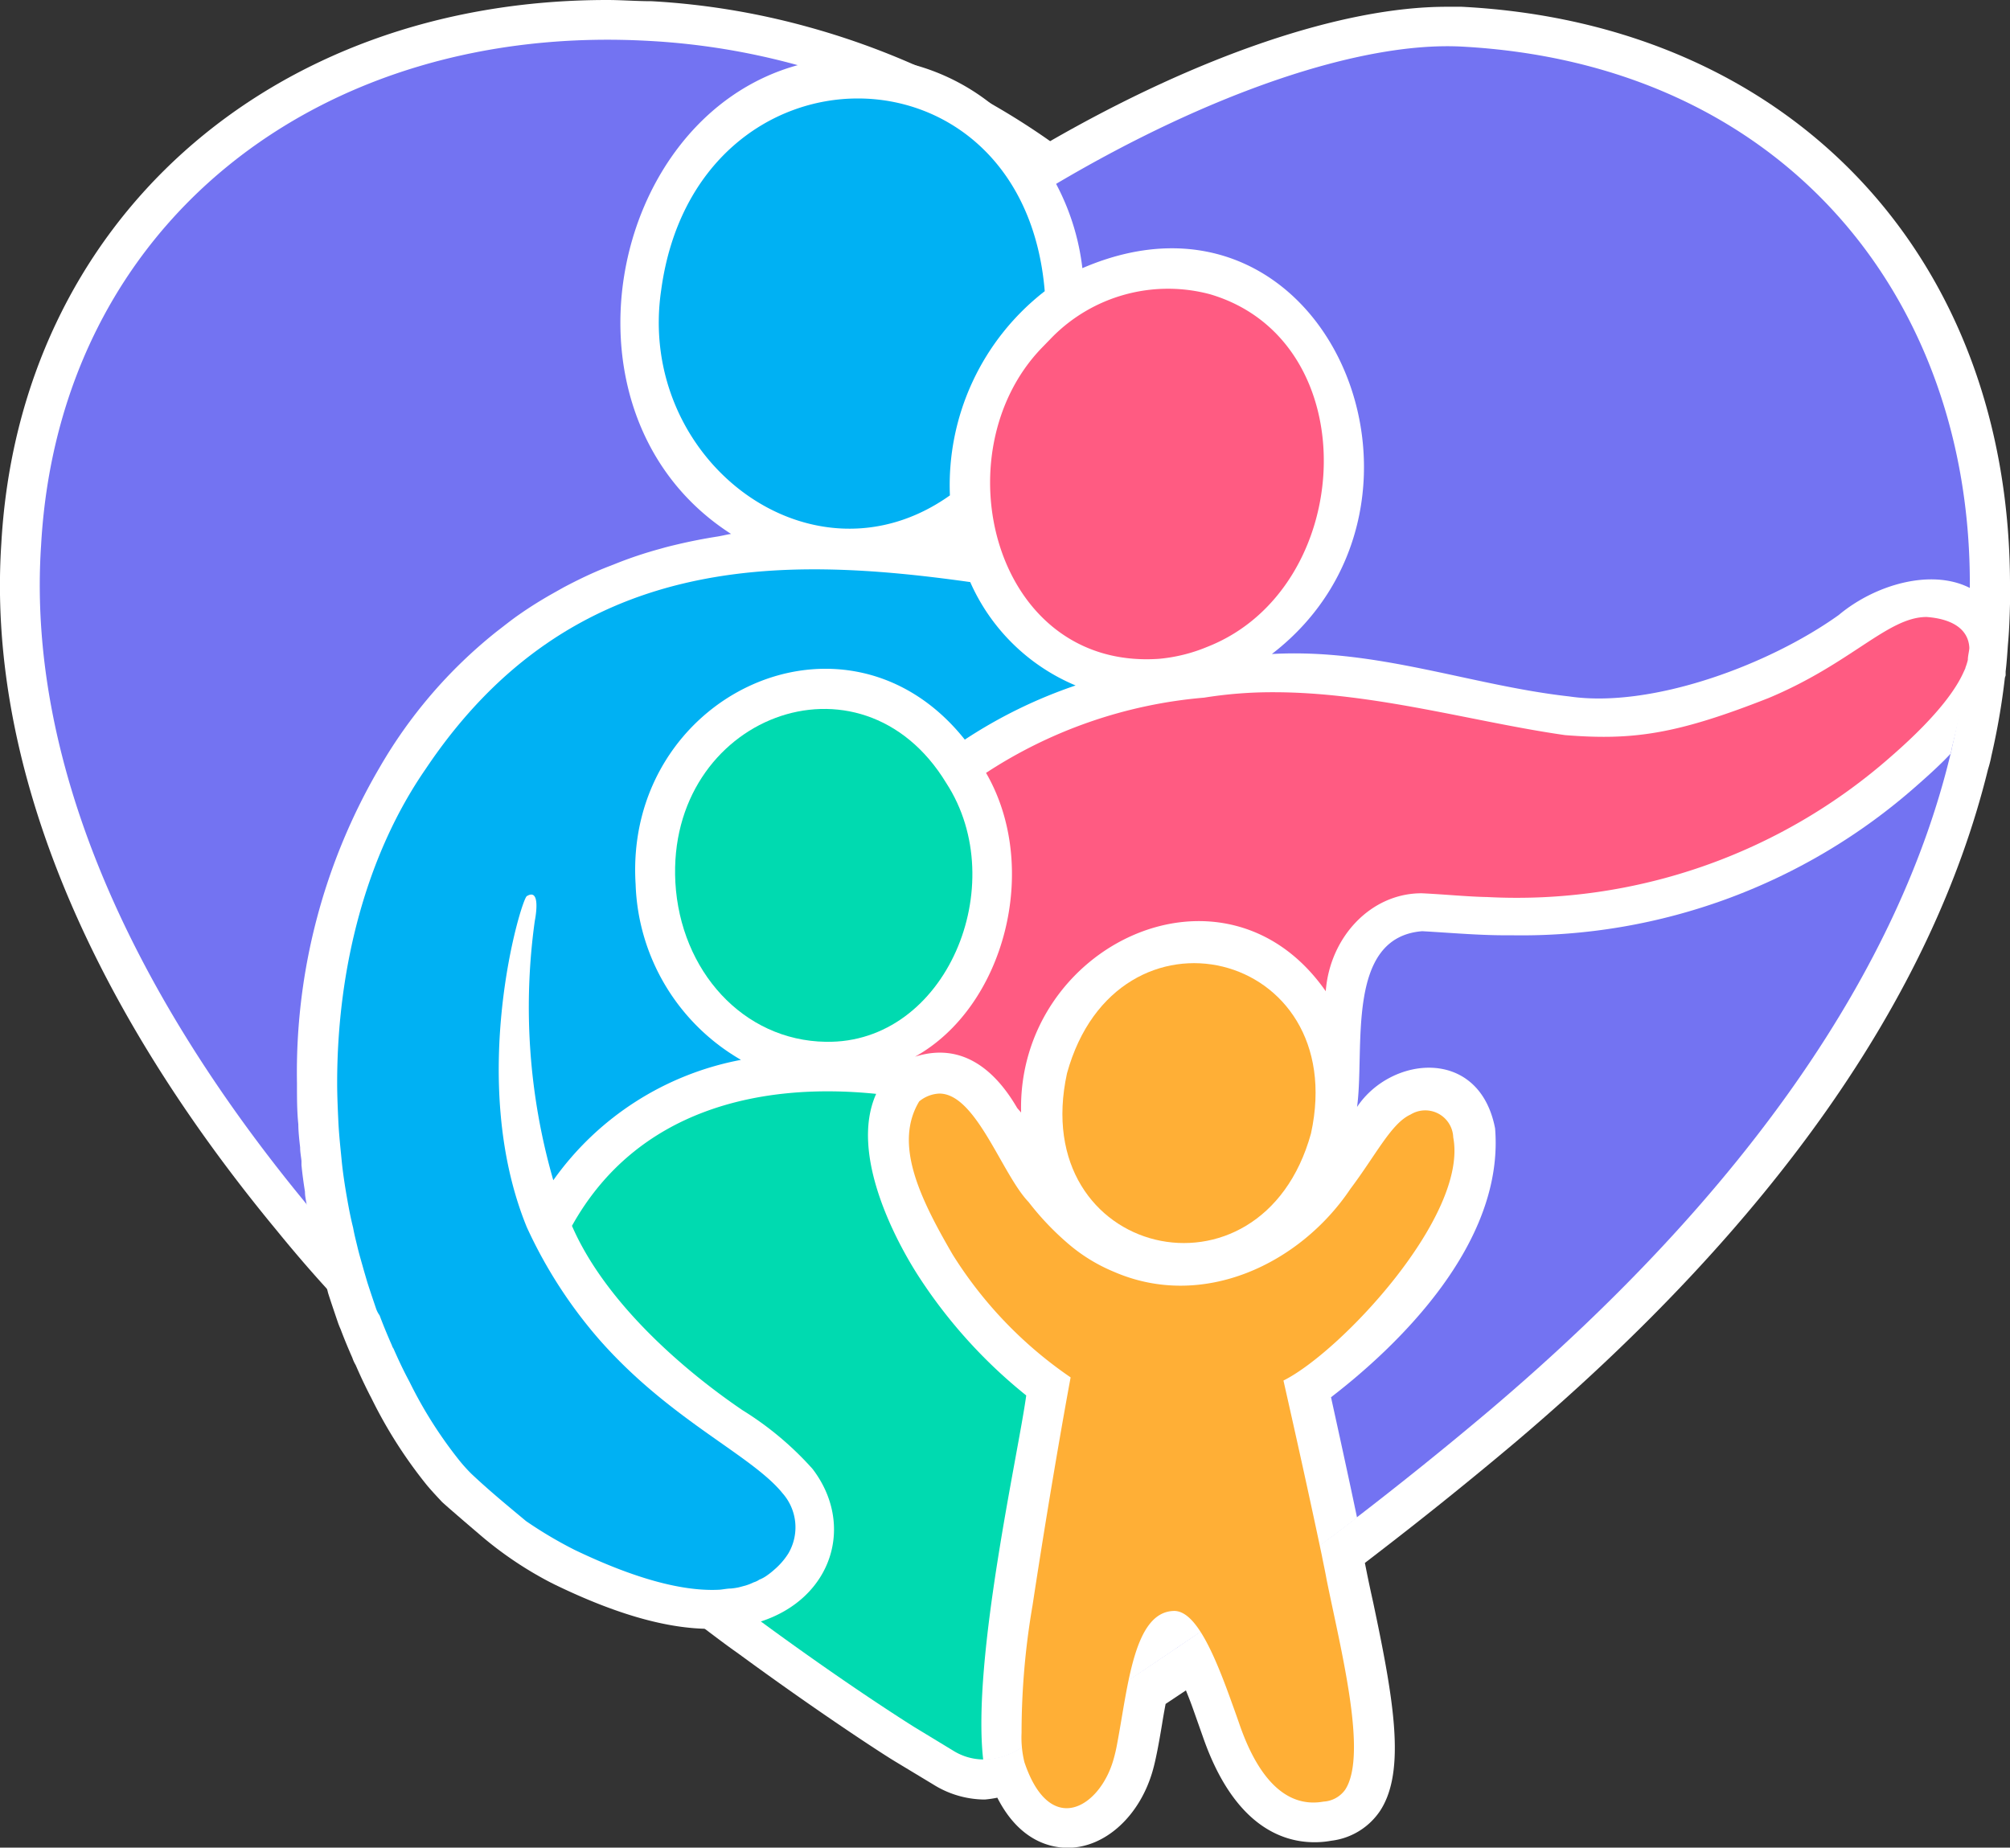 <svg xmlns="http://www.w3.org/2000/svg" viewBox="0 0 133.54 122.78"><rect x="0" y="0" width="133.54" height="122.78" fill="#333333" stroke="none"/><defs><style>.cls-1{fill:#fff;}.cls-2{fill:#7373f2;}.cls-3{fill:#ff5b82;}.cls-4{fill:#00b1f3;}.cls-5{fill:#00dab0;}.cls-6{fill:#ffaf36;}</style></defs><g id="Capa_2" data-name="Capa 2"><g id="Capa_1-2" data-name="Capa 1"><path class="cls-1" d="M97.11.45c-.33,0-.65,0-1,0-6.9,0-16.45,3.24-26.34,8.93a48.38,48.38,0,0,0-4.26-2.68C64.22,5.94,63.09,5.36,62,4.87l-1-.45a50.85,50.85,0,0,0-7.35-2.64A49.15,49.15,0,0,0,43.28.08c-1,0-2-.08-2.93-.08C17.84,0,1.29,14.84.09,36.09-.86,50.33,5.46,66.14,18.38,81.76c1.31,1.61,2.57,3.06,3.84,4.43,2.78,3.08,5.94,6.26,9.38,9.43,4.61,4.2,9.63,8.38,14.54,12.1l.32.24c.9.68,1.75,1.33,2.59,1.92,5.46,4,9.62,6.69,10.35,7.13L62,118.58a6.5,6.5,0,0,0,3.27,1h.18a7.18,7.18,0,0,0,.81-.12c1.45,2.85,3.49,3.33,4.68,3.33,2.49,0,4.83-2.14,5.67-5.22.1-.36.19-.78.28-1.23s.22-1.19.32-1.8c.06-.38.14-.83.23-1.31l1.35-.9c.15.37.31.77.48,1.25l.65,1.84c2,5.76,5.13,7,7.41,7a6.06,6.06,0,0,0,1.12-.1,4.55,4.55,0,0,0,3.25-2c1.72-2.65.89-7.41-.47-13.84-.16-.72-.31-1.42-.44-2.07l-.11-.55,1.09-.84c3.05-2.35,6.05-4.77,8.92-7.19,17.1-14.5,27.66-29.54,31.39-44.71l.06-.2c.06-.21.12-.45.16-.67a46.73,46.73,0,0,0,.9-5.21l.05-.16v-.26c.07-.58.11-1.18.15-1.76.09-.95.12-1.9.14-2.74v-.45c0-.18,0-.36,0-.53C133.65,17.1,119,1.57,97.11.45Z"/><path class="cls-2" d="M97,3.09c-6.62-.3-16.55,3.05-26.82,9.12l-.53.3A48.56,48.56,0,0,0,64.24,9C63,8.28,61.74,7.63,60.5,7.08l0,0-.07,0A47.53,47.53,0,0,0,53,4.33a46.5,46.5,0,0,0-9.85-1.61C21.29,1.48,3.93,14.83,2.73,36.23c-.93,14,5.58,29.2,17.69,43.85,1.17,1.44,2.42,2.89,3.74,4.31q4.24,4.71,9.24,9.28c5.08,4.64,10.05,8.69,14.34,11.94,1,.76,1.93,1.47,2.85,2.12,5.84,4.31,9.87,6.83,10.17,7l2.6,1.58a3.83,3.83,0,0,0,2,.59h.1a4.46,4.46,0,0,0,2.12-.61l.42-.26,2.28-1.38c.2-.11,1.91-1.16,4.68-3,.94-.61,2-1.33,3.17-2.12a1,1,0,0,0,.21-.14l2.3-1.57c2.15-1.53,4.55-3.25,7.12-5.19.79-.57,1.59-1.18,2.4-1.81,2.83-2.18,5.8-4.56,8.83-7.12,17.25-14.63,27.22-29.52,30.6-43.6l0,0a3.63,3.63,0,0,0,.1-.45,44.34,44.34,0,0,0,.9-5.25s0-.06,0-.08c.08-.59.12-1.2.16-1.79.08-.85.1-1.71.12-2.56,0-.31,0-.63,0-.92C131,19.81,118.48,4.19,97,3.09Z"/><path class="cls-1" d="M130.89,39.08c-2.56-1.32-6.31-.24-8.73,1.79-4.7,3.36-12.49,6.21-17.9,5.41-6.53-.73-12.8-3.21-19.76-2.82,13-10,3.63-32.64-12.59-25.64a15.83,15.83,0,0,0-1.75-5.61,18.3,18.3,0,0,0-2-3A14.33,14.33,0,0,0,57,3.8a8.45,8.45,0,0,0-1,0A13.88,13.88,0,0,0,53,4.33C40.31,7.81,36.43,27.69,48.57,35.48c-.32.05-.62.13-.94.18-.89.14-1.75.31-2.6.51-.38.09-.76.18-1.13.29-1,.27-2,.6-3,1l-.64.25c-1,.4-1.9.84-2.81,1.32l-.8.45c-.74.42-1.46.87-2.16,1.36-.52.36-1,.75-1.51,1.14l-.1.08a31.94,31.94,0,0,0-7.63,8.89,40.07,40.07,0,0,0-5.52,21c0,1,0,1.9.09,2.76,0,.46.06,1,.12,1.54,0,.3.06.6.09.9l0,.27c.05.53.13,1.13.23,1.76,0,.3.07.6.12.9l0,0c.2,1,1.42,5.85,1.42,5.85.2.63.41,1.24.62,1.86a5,5,0,0,0,.21.54c.25.67.52,1.31.78,1.9a2.38,2.38,0,0,0,.22.48c.31.72.62,1.37.94,2l.11.21a30.79,30.79,0,0,0,3.63,5.71c.31.39,1.07,1.19,1.07,1.19.44.4,1.45,1.27,2.39,2.07a24.58,24.58,0,0,0,4.81,3.27l.3.15c4.13,2,7.5,2.93,10.31,2.93l.62,0H48c.28,0,.57,0,.85-.09a6.53,6.53,0,0,0,.81-.13l.52-.15h.06l.07,0,.28-.11c5.84,4.31,9.87,6.83,10.17,7l2.6,1.58a3.83,3.83,0,0,0,2,.59h.1a4.46,4.46,0,0,0,2.12-.61l.42-.26,2.28-1.38c.2-.11,1.91-1.16,4.68-3,.94-.61,4.86-3.28,5.68-3.83,2.15-1.53,4.55-3.25,7.12-5.19.79-.57,1.59-1.18,2.4-1.81-.61-2.91-1.26-5.86-1.73-8,4.29-3.3,11.54-10.14,10.9-17.87-1.05-5.43-6.91-4.82-9.17-1.42.53-3.83-.81-11.27,4.33-11.68,2.1.12,3.93.29,5.86.27a39.62,39.62,0,0,0,27.06-10c.82-.72,1.55-1.39,2.18-2.06l0,0a3.63,3.63,0,0,0,.1-.45,42.08,42.08,0,0,0,1.08-5.84c0-.26.06-.53.08-.79v0c.14-1.3.22-2.58.24-3.87A.71.71,0,0,0,130.89,39.08Zm-89.45,65.3-.73-.28Zm-1.17-.45-.76-.33Zm-1.12-.48-1-.48Zm8.11,2.17-.4,0a8.64,8.64,0,0,0,.88,0Zm-5.32-1.06.71.24Zm1.23.39.7.2Zm1.25.32.68.14Zm1.23.22.67.08Zm84.92-61.06a2,2,0,0,0-.11.21,2.73,2.73,0,0,1,.13-.29S130.57,44.41,130.57,44.43Z"/><path class="cls-3" d="M128,41c-2.58,0-5,3.09-10.51,5.39-6.12,2.41-9,2.82-13.51,2.46C98,48,91.28,46,84.61,46a28.55,28.55,0,0,0-4.61.36,31.23,31.23,0,0,0-14.49,5c3.64,6.28,1.25,15.54-4.72,18.86,3.16-1,5.35.93,6.79,3.41l.26.3c-.28-11.11,13.52-17.69,20.24-8.06.27-3.6,3-6.52,6.38-6.51,1.48.07,3.11.23,4.34.25a37.61,37.61,0,0,0,26.87-9.37c3.2-2.79,4.72-4.9,5.07-6.39,0-.27.08-.52.1-.79C130.78,41.77,129.64,41.12,128,41Z"/><path class="cls-4" d="M71.46,45.55a32.13,32.13,0,0,0-7.36,3.6c-7.9-9.93-22.67-2.93-21.87,9.63a14,14,0,0,0,7,11.65,19.77,19.77,0,0,0-12.47,8A41.52,41.52,0,0,1,35.53,61.2S36,58.94,35,59.55c-.38.22-4,12.21,0,22v0A31,31,0,0,0,39.8,89C44.52,94.38,49.94,96.68,52,99.24a3.42,3.42,0,0,1,.37,4,4.75,4.75,0,0,1-.92,1.06,4.93,4.93,0,0,1-.49.39l0,0a2.29,2.29,0,0,1-.51.28,1.33,1.33,0,0,1-.38.18,3.44,3.44,0,0,1-.53.21l-.45.12a4.21,4.21,0,0,1-.53.08c-.24,0-.51.06-.75.08-3.13.17-6.9-1.34-9.62-2.64a27.87,27.87,0,0,1-3.24-1.92,0,0,0,0,0,0,0c-1.2-1-2.42-2-3.64-3.15a11.08,11.08,0,0,1-.8-.89,28.56,28.56,0,0,1-3.31-5.23v0c-.39-.72-.73-1.45-1.06-2.2a.63.63,0,0,1-.1-.2c-.29-.66-.57-1.33-.82-2A1.73,1.73,0,0,1,25,87c-.2-.59-.4-1.18-.59-1.77l-.24-.82c-.14-.51-.29-1-.41-1.5s-.22-.88-.3-1.33c-.17-.67-.29-1.32-.41-2s-.27-1.63-.35-2.46-.18-1.73-.22-2.59-.08-1.73-.08-2.58c0-7.63,1.93-15.14,5.88-20.85C38,36.58,52,36.93,64.46,38.68A13.24,13.24,0,0,0,71.46,45.55Z"/><path class="cls-5" d="M65.32,116.92a3.83,3.83,0,0,1-2-.59l-2.6-1.58c-.3-.19-4.33-2.71-10.17-7,4.76-1.55,6.26-6.43,3.44-10.13a21.09,21.09,0,0,0-4.66-3.91C45.34,91,40.19,86.51,38,81.46c4.3-7.73,12.5-9.56,20.21-8.77-1.83,4.07,1.44,10,2.85,12.17a33.49,33.49,0,0,0,7.12,7.87C67.66,96.58,64.56,110.25,65.32,116.92Z"/><path class="cls-4" d="M63.11,32.92a16.32,16.32,0,0,1,6.3-13.57C68,2.27,46.24,2.31,43.93,19.26,42.25,30.52,53.92,39.45,63.11,32.92Z"/><path class="cls-6" d="M61.07,73.19a2.25,2.25,0,0,1,1.34-.52c2.44,0,4.15,5.36,5.93,7.21a18.47,18.47,0,0,0,2.54,2.69A11.24,11.24,0,0,0,74,84.51l0,0C79.9,87.08,86.37,84,89.72,79v0c1.74-2.32,2.72-4.36,4-4.94a1.86,1.86,0,0,1,2.83,1.52c1,5.22-7.49,14.27-11.28,16.16.85,3.76,1.74,7.77,2.55,11.62.1.53.21,1,.31,1.57.94,4.67,2.76,11.67,1.24,14a1.9,1.9,0,0,1-1.44.79c-2.29.41-4.23-1.23-5.58-5.13-.22-.64-.45-1.27-.67-1.88-1.13-3.1-2.29-5.62-3.64-5.66-2.71,0-3.09,5-3.82,8.83a10,10,0,0,1-.23,1c-.88,3.2-4.22,5.31-5.93.22a6.87,6.87,0,0,1-.19-1.94,50.07,50.07,0,0,1,.73-8.48c1.36-8.92,2.53-15.15,2.53-15.15a27.58,27.58,0,0,1-7.83-8.15C61.07,79.55,59.38,76,61.07,73.19Z"/><path class="cls-5" d="M44.87,58.64c.33,5.86,4.49,10.51,10,10.59,8,.14,12.38-10.45,8-17.19C57.18,42.66,44.28,47.67,44.87,58.64Z"/><path class="cls-3" d="M77,43.78a10.87,10.87,0,0,0,3.22-.8h0c9.88-3.89,10.67-20.34.16-23.43a10.82,10.82,0,0,0-10.49,2.87l-.67.69C62.45,30.11,66,44.54,77,43.78Z"/><path class="cls-6" d="M87.1,75.32c2.66-12.23-12.89-16-16.21-4C68.22,83.54,83.8,87.25,87.1,75.32Z"/></g></g></svg>